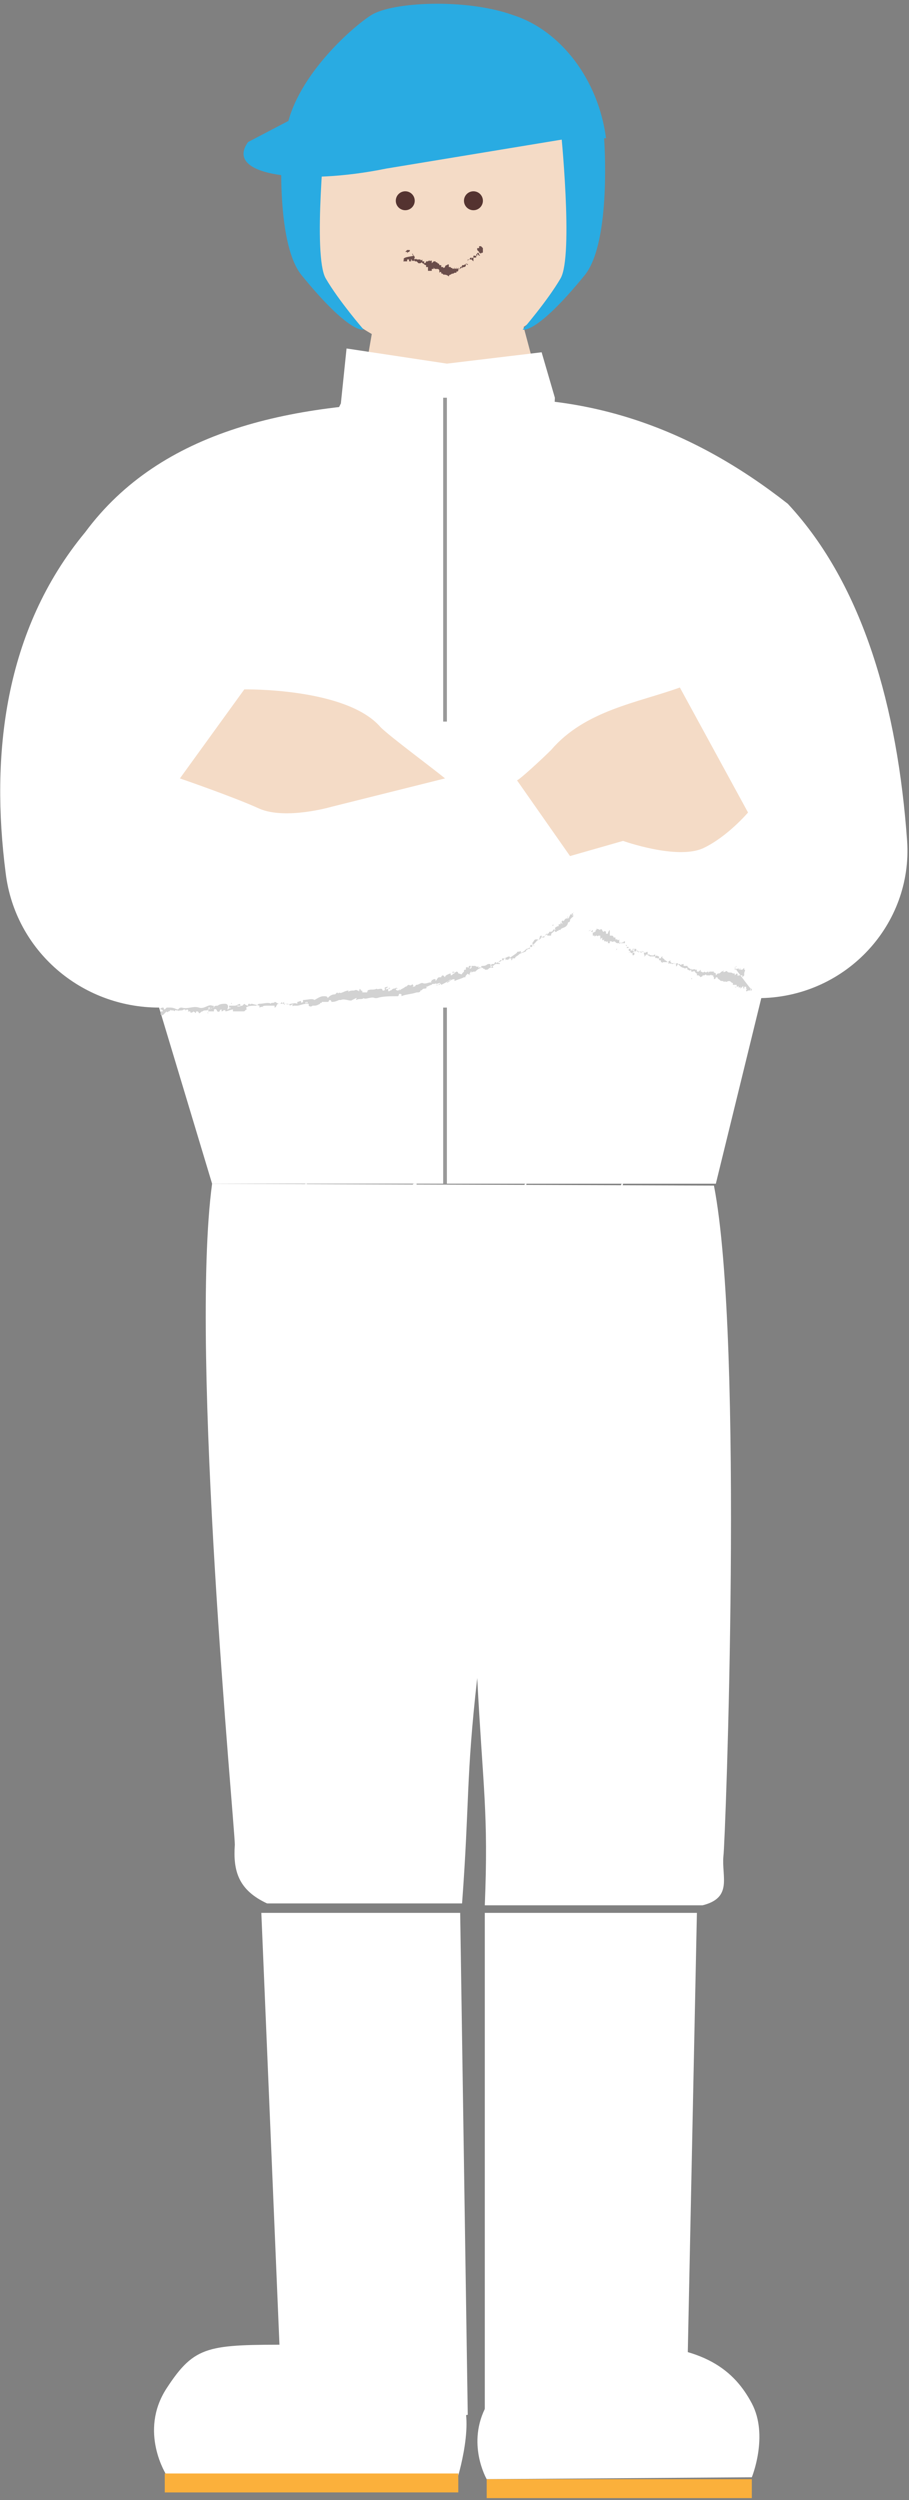 <svg version="1.1" id="uuid-00c1c860-0499-4e1f-80d4-feef84787437" xmlns="http://www.w3.org/2000/svg" x="0" y="0" viewBox="0 0 48 132" xml:space="preserve"><rect x="0" y="0" width="48" height="132" fill="#808080" stroke="none"/><style>.st0{fill:#f4dbc6}.st1{fill:#fff}.st2{fill:#6a4d4a}.st3{fill:#543330}.st4{fill:#29abe2}.st5{fill:#fbb03b}.st6{fill:#d2d2d2}.st7{fill:none;stroke:#999;stroke-width:.197;stroke-miterlimit:10}</style><g id="uuid-2e2f9fbf-0687-4135-841b-351144ab96d6"><path class="st0" d="M29.9 14.9c-1.4 2.3-3.9 3.7-6.6 3.7-2.1 0-4.1-.9-5.5-2.4-1.5-1.5-1.8-9.9-.8-11.4 1.5-2 3.7-3.3 6.3-3.3 2.5 0 4.7 1.2 6.2 3.1 1.1 1.6 1.2 8.9.4 10.3z"/><path class="st0" d="M20 15.5l-1.5 8.7h11l-2.4-9z"/><path class="st1" d="M11.2 62.5c-1.2 8.9 1.2 33.9 1.2 34.9-.1 1.4.2 2.4 1.7 3.1h10.3c.4-5.4.2-6.6.8-11.9.3 5.8.6 7.1.4 12h11.5c1.6-.4 1-1.5 1.1-2.6.1-.6 1.1-27.2-.5-35.4l-26.5-.1zM13.8 101l1.2 28.6 9.7-2.1-.4-26.5zM25.6 101v26.7l10.7-2.6.5-24.1z"/><path class="st1" d="M24.2 130.7H8.8s-1.5-2.3 0-4.6 2.2-2.3 6.7-2.3 7.3 1.7 8.5 2.5c1.3.7.2 4.4.2 4.4zM25.7 130.9s-1.1-1.9 0-3.9 3.3-3.2 7.4-3.2 5.7 1.4 6.6 3.1c.9 1.7 0 3.9 0 3.9l-14 .1zM28.6 18.6l-5 .6-5.3-.8-.3 2.9-2 4.1h13.1l.2-4.4z"/><path class="st2" d="M25.7 13.4s0-.1 0 0zM25.6 13.3c0 .1 0 .1 0 0 .1.1.1.1 0 0 0 0 .1.1 0 0 .1.1.1.1 0 0 0 .1 0 0 0 0zM25 13.8zM24.7 14zM24.6 14zM25 13.8zM25.6 13.5zM25.2 13.6h-.1zM25.3 13.5zM25.5 13.4zM25.1 13.7zM21.2 13.6zM21.2 13.3zM24.4 14zM23.3 14.2c0 .1-.1.1 0 0 0 .1 0 .1 0 0zM25.6 13.5zM23.3 14.3zM24.1 14.1c.1.1.1.1 0 0zM24.4 14.1zM24.1 14.2s-.1 0 0 0c-.1 0-.1 0 0 0zM23.9 14.3zM21.5 13.8zM25.6 13.5zM24.1 14.5c0 .1 0 .1 0 0zM22.3 14.3zM24 14.6zM21.5 13.8z"/><path class="st2" d="M21.3 13.8c.1 0 .1-.1 0 0 .1-.1.1-.1 0 0h.2v-.1h.1v.1h.1v-.1c.1 0 0 .1 0 .1s.1-.1.1 0c0 0 .1-.1.1 0h.1l.1.1h.1s.1-.1.1 0c0 0 .1 0 .1.1 0-.1 0 0 .1 0v.1h.1v.2h.2v-.1-.1.1s0 .1 0 0h.1v-.1s0 .1.1.1v-.1.1h.1c.1 0 .1.1.1.1v.1c.1-.1.1 0 .1 0 0 .1.1 0 .1.1.1 0 .2 0 .3.1 0 0 0-.1.1-.1.1-.1.1 0 .2-.1 0 0 0-.1 0 0h.1v-.1c0 .1.1 0 .1 0v-.1c.1.1 0-.1.1 0l.1-.1v.1s0-.1.1-.1c0 0 .1 0 .1-.1v-.1c0 .1 0 0 .1.1v-.1-.1s0-.1.1-.1v.1s0-.1 0 0v-.1 0s0-.1 0 0c0 0 0-.1.1-.1v.1s0-.1.1-.1c0-.1 0 0 0 0v-.1h.1c.1.1 0-.1.1-.1l.1.1c.1 0 0-.1 0 0v-.1c-.1-.1 0 0 0-.1 0 .1 0 0 .1.1 0-.1.1 0 .1-.1v-.1-.1-.1c-.1-.1 0 0 0 0s0 .1 0 0v.1l-.1-.1h-.1c-.1-.1 0 0 0 0 0 .1 0 0 0 0v.1h-.1v.1l.1.1v-.1.1c0 .1-.1 0-.1.1v.1c-.1 0 0 .1-.1.1H25v.2l-.1-.1h-.1v.1s0-.1 0 0v-.1h-.1V14v-.1s0 .1-.1 0v-.1.2c0-.1-.1 0-.1 0h-.1v.1c0-.1 0 0-.1 0 0 .1 0 .1-.1.1v-.1 0c0-.1 0 0 0 0s0 .1-.1.1c0 .1 0 0 0 0v-.1s0 .1-.1.1v-.1s0 .1-.1.1c0-.1-.1 0-.1-.1h-.1v.1-.1-.1s0-.1-.1 0c0 0-.1 0-.1.1 0 0-.1.1-.1 0h-.1V14h-.1c0-.1-.1-.1-.1-.1v-.1.1c0-.1-.1 0-.1-.1h-.1l-.1.1v-.1s0-.1-.1 0c0 0 0-.1-.1 0h-.1s0 .1-.1.1v-.1h-.1v-.1s-.1.1-.1 0v0h-.1-.1c0-.1-.2.1-.1-.1 0-.1-.1-.1-.1-.2h-.1v-.1h-.1s.1-.1 0-.1h-.1l-.1.1h.1v.1s0-.1.1-.1h.1v.1h.1c-.1 0 0 0 0 .1h.1c-.6.1-.6.1-.6.3v-.2.1s.1 0 0 .1c.1-.1.1-.1 0 0 .1-.1 0-.1 0 0 .1-.1 0 0 0 0zm.5.1zm0 .1c0-.1 0-.1 0 0 0-.1 0 0 0 0zm.1-.3zM21.9 13.7zM25 13.8zM22.3 14.3zM25.3 13.7zM25.4 13.7zM25.4 13.7s0-.1 0 0zM24.5 14.4zM24.8 14.1zM24.1 14.5zM24.8 14.1c0 .1 0 0 0 0zM25.7 13.4zM25.7 13.4zM25.7 13.4zM25.6 13.5zM25.6 13.5zM25.4 13.5c-.1-.1 0 0 0 0zM25.3 13.5zM24.9 13.8zM24.9 14.1zM24.7 13.9z"/><path class="st2" d="M23.9 14.2c.1.1.1 0 0 0zM23.6 14.3zM22.5 14z"/><circle class="st3" cx="25" cy="10.6" r=".5"/><circle class="st3" cx="21.4" cy="10.6" r=".5"/><path class="st1" d="M16.2 65.5s.1 0 0 0zM16.3 65.4h-.1.1c0 .1-.1.1 0 0 0 .1 0 0 0 0zM16.4 64.7zM16.5 64.2zM16.5 64.1s0 .1 0 0c0 .1 0 0 0 0zM16.4 64.7zM16.2 65.3zM16.5 64.9zM16.5 65s-.1 0 0 0c-.1 0-.1 0 0 0zM16.4 65.3zM16.5 64.8zM16.1 60.4zM16.3 60.2c.1 0 .1 0 0 0zM16.6 64zM16.6 62.7h-.1.1zM16.2 65.3zM16.4 62.7zM16.6 63.7zM16.5 63.9zM16.5 63.5zM16.5 63.4zM16.1 60.8zM16.2 65.3zM16 63.5zM16.1 61.8zM16 63.5c.1 0 .1-.1 0 0 .1-.1.1-.1 0 0z"/><path class="st1" d="M16 60.7h0l.1.1-.1-.1c.1.1.1.1.2.1h.1-.1s.1 0 .1.1h-.2v.1h.1c.1 0-.2 0-.1.1h.1-.1.1c-.1 0 0 0 0 0h-.1l.1.1h-.1v.1h.1s.1.1 0 .1h.1s0 .1-.1.1c.1 0 0 0 .1.1-.1 0-.1 0-.1.1h.1-.1.1-.1-.1.1c.1 0-.1 0 0 0v.2h.1-.1-.1s-.1 0 0 0v.1h.1s-.1 0-.1.1h.1-.1l.1.1c.1 0-.1.1 0 .1h0c.1 0 0 .1 0 .1-.2 0 0 .1-.1.1h.1c0 .1-.1.2-.1.2s.2 0 .1.1h-.1c.1.1 0 .1.1.2h-.1s.1 0 0 0v.1h.1c-.1 0-.1 0 0 .1h-.1.1c-.1 0 .1.1-.1.1l.1.1h-.1l.1.1h-.1v.1h.2-.2.1l.1.1h-.1s.1 0 0 0h0c.1 0 0 0 .1.1h-.1.1v.1h-.1l.1.1c.1 0-.1 0 0 0 0 0-.1 0 0 0 0 0 0 .1.1.1v.1h.1c-.2 0 .1.1 0 .1h0c-.1 0 .1 0 0 0h-.1s.1 0 0 0h-.1c.1 0 0 0 .1.1h-.1-.1-.1.1c.1 0-.1.1 0 .1 0 0 .1 0 .1.1h-.1-.1s.1 0 0 0H16h0c.1 0 0 0 0-.1h.1-.1.1s.1 0 0 0c0 0-.1 0 0 0H16h.2-.1-.1c.1 0 0 0 .1-.1H16c.1 0 0 0 0 0h.1c-.1 0 0 0 0 0-.1 0 0 0-.1-.1l.1-.1H16h.2s-.1 0 0-.1H16 16.1c-.1 0 0-.1 0-.1l-.1-.1h.1c.1 0 .1 0 0 0h.1c.1 0-.1-.1 0-.1h-.1-.1.1v-.1H16h.2v-.1h-.1 0c-.1 0 .1 0 0 0h0-.1-.1c.1 0 0 0 0 0h.1c.1 0-.1 0 0-.1h.1s-.1 0-.1-.1h.1s-.1 0 0 0H16h-.1c.1 0 0-.1.1-.1v-.1h-.1.1c.1 0 0 0 .1-.1V63c-.1 0-.1 0-.1-.1h.1c.1 0 0 0 0 0s-.1 0-.1-.1c-.1 0 0 0 0 0h.1s-.1 0-.1-.1h.1c-.1 0-.1 0-.1-.1.2 0 0-.1.2-.1-.1 0 0-.1 0-.1h-.1H16.4s-.1 0 0 0h-.1c-.1 0 .1 0 0-.1 0 0 0-.1-.1-.1h.1s-.1-.1 0-.1c0 0-.1 0 0 0 0 0-.1 0 0 0l-.1-.1h.1l-.1-.1c.1 0 0-.1.1-.1h-.1s-.1 0 0 0h.1-.1c.2 0-.1-.1.1-.1h-.1.1v-.1h-.2.1s.1-.1 0-.1c0 0 .1-.1-.1-.1.1 0 0 0 0-.1h.1-.1s-.1 0 0 0H16h0s-.1 0 0-.1h.1s-.1 0-.1-.1h-.1s-.1 0 0 0h-.1.2s0-.1-.1-.1l-.1-.1h.1c.1-.1-.2-.1 0-.2.1-.1-.1-.1 0-.2h-.1.1-.1c-.1 0 .1-.1.1-.1h-.1-.4.2s-.1 0 0 0h.1-.1.1-.1c.1 0 0 0 .1.1h-.1.1c.4.1.4.1.3.2.1-.1.1-.1.2-.1-.1 0-.1 0-.2.1h0c.1 0 0 0 0 0zm.2.5s0-.1 0 0c0-.1 0-.1 0 0zm0 0zm.4-.1s-.1 0 0 0c-.1 0-.1 0 0 0-.1 0 0 0 0 0zM16.5 61.1zM16.4 64.7zM16.1 61.7zM16.2 64.9zM16.2 65zM16.2 65.1zM16.1 63.9zM16.2 64.3zM16 63.5zM16.2 64.2s0 .1 0 0c0 .1 0 0 0 0zM16.2 65.4zM16.2 65.4zM16.2 65.4zM16.2 65.3zM16.2 65.3s-.1 0 0 0c-.1 0 0 0 0 0zM16.4 65.1c0 .1.1.1 0 0 .1 0 0 .1 0 0zM16.5 65.1zM16.5 64.5zM16.2 64.4zM16.6 64.4l-.1-.1zM16.5 63.4s.1 0 0 0zM16.5 63zM16.6 61.8v.1-.1zM22 65.5zM22.1 65.4H22h.1s-.1 0 0 0c-.1.1-.1.1 0 0 0 .1 0 0 0 0zM22.2 64.7zM22.2 64.2zM22.3 64.1s0 .1 0 0c0 .1 0 0 0 0zM22.2 64.7zM21.9 65.3zM22.2 64.9c.1 0 .1 0 0 0 .1 0 0 0 0 0zM22.3 65s-.1 0 0 0c-.1 0-.1 0 0 0-.1 0-.1 0 0 0zM22.2 65.3zM22.3 64.8zM21.8 60.4zM22.1 60.2zM22.4 64zM22.3 62.7h-.1.1zM21.9 65.3zM22.2 62.7zM22.3 63.7zM22.3 63.9zM22.3 63.5zM22.3 63.4zM21.9 60.8zM22 65.3s-.1 0 0 0c-.1 0-.1 0 0 0zM21.8 63.5zM21.9 61.8zM21.8 63.5s.1-.1 0 0c.1-.1.1-.1 0 0z"/><path class="st1" d="M21.8 60.7h0l.1.1-.1-.1c.1.1.1.1.2.1h.1-.1s.1 0 .1.1h-.2v.1h.1c.1 0-.2 0-.1.1h.1-.1.1c-.1 0 0 0 0 0h-.1l.1.1h-.1v.1h.1s.1.1 0 .1h.1s0 .1-.1.1c.1 0 0 0 .1.1-.1 0-.1 0-.1.1h.1-.1.1-.1-.1.1c.1 0-.1 0 0 0v.2h.1-.1-.1s-.1 0 0 0v.1h.1s-.1 0-.1.1h.1-.1l.1.1c.1 0-.1.1 0 .1h0c.1 0 0 .1 0 .1-.2 0 0 .1-.1.1h.1c0 .1-.1.2-.1.2s.2 0 .1.1h-.1c.1.1 0 .1.1.2h-.1s.1 0 0 0v.1h.1c-.1 0-.1 0 0 .1h-.1.1c-.1 0 .1.1-.1.1l.1.1h-.1l.1.1h-.1v.1h.2-.2.1l.1.1H22s.1 0 0 0h0c.1 0 0 0 .1.1H22h.1v.1H22l.1.1c.1 0-.1 0 0 0 0 0-.1 0 0 0 0 0 0 .1.1.1v.1h.1c-.2 0 .1.1 0 .1h0c-.1 0 .1 0 0 0h-.1s.1 0 0 0h-.1c.1 0 0 0 .1.1h-.1-.1-.1.1c.1 0-.1.1 0 .1 0 0 .1 0 .1.1H22h-.1s.1 0 0 0h-.1 0c.1 0 0 0 0-.1h.1-.1.1s.1 0 0 0c0 0-.1 0 0 0h-.1.1-.1-.1c.1 0 0 0 .1-.1h-.1c.1 0 0 0 0 0h.1c-.1 0 0 0 0 0-.1 0 0 0-.1-.1l.1-.1h-.1.2s-.1 0 0-.1h-.2H21.8c-.1 0 0-.1 0-.1l-.1-.1h.1c.1 0 .1 0 0 0h.1c.1 0-.1-.1 0-.1h-.1-.1.1v-.1h-.1.2v-.1h-.1 0c-.1 0 .1 0 0 0h0-.1-.1c.1 0 0 0 0 0h.1c.1 0-.1 0 0-.1h.1s-.1 0-.1-.1h.1s-.1 0 0 0h-.1-.1c.1 0 0-.1.1-.1v-.1h-.1.1c.1 0 0 0 .1-.1V63c-.1 0-.1 0-.1-.1h.1c.1 0 0 0 0 0s-.1 0-.1-.1c-.1 0 0 0 0 0h.1s-.1 0-.1-.1h.1c-.1 0-.1 0-.1-.1.2 0 0-.1.2-.1-.1 0 0-.1 0-.1h-.1H22.1s-.1 0 0 0H22c-.1 0 .1 0 0-.1 0 0 0-.1-.1-.1h.1s-.1-.1 0-.1c0 0-.1 0 0 0 0 0-.1 0 0 0l-.1-.1h.1l-.1-.1c.1 0 0-.1.1-.1h-.1s-.1 0 0 0h.1-.1c.2 0-.1-.1.1-.1h-.1.1v-.1h-.2.1s.1-.1 0-.1c0 0 .1-.1-.1-.1.1 0 0 0 0-.1h.1-.1s-.1 0 0 0h-.1 0s-.1 0 0-.1h.1s-.1 0-.1-.1h-.1s-.1 0 0 0h-.1.2s0-.1-.1-.1l-.1-.1h.1c.1-.1-.2-.1 0-.2.1-.1-.1-.1 0-.2h-.1.1-.1c-.1 0 .1-.1.1-.1h-.1-.4.2s-.1 0 0 0h.1-.1.1-.1c.1 0 0 0 .1.1h-.1.1c.5.1.5.1.4.2l.1-.1-.1.1h0zm.2.5s0-.1 0 0c-.1-.1 0-.1 0 0zm0 0zm.3-.1zM22.3 61.1zM22.2 64.7zM21.8 61.7h.1-.1zM22 64.9zM22 65zM22 65.1zM21.9 63.9zM22 64.3zM21.8 63.5zM22 64.2s0 .1 0 0c0 .1 0 0 0 0zM21.9 65.4zM21.9 65.4zM22 65.4c-.1 0-.1 0 0 0zM22 65.3c-.1 0-.1 0 0 0zM21.9 65.3s.1 0 0 0zM22.2 65.1c0 .1 0 .1 0 0 .1 0 0 .1 0 0zM22.2 65.1s.1 0 0 0c.1 0 .1 0 0 0zM22.2 64.5c.1 0 .1 0 0 0zM22 64.4h-.1.1zM22.3 64.4v-.1zM22.3 63.4zM22.2 63c.1 0 .1 0 0 0 .1 0 0 0 0 0zM22.4 61.8v.1-.1zM27.7 65.5c.1 0 .1 0 0 0zM27.9 65.4h-.1.1c-.1 0-.1 0 0 0-.1.1-.1.1 0 0 0 .1 0 0 0 0-.1 0 0 0 0 0zM28 64.7zM28 64.2zM28.1 64.1s0 .1 0 0c0 .1 0 0 0 0zM28 64.7zM27.7 65.3zM28 64.9zM28 65zM27.9 65.3zM28 64.8s.1 0 0 0zM27.6 60.4zM27.9 60.2zM28.2 64zM28.1 62.7H28h.1zM27.7 65.3zM28 62.7zM28.1 63.7zM28 63.9zM28 63.5zM28 63.4zM27.6 60.8c.1 0 .1 0 0 0 .1 0 0 0 0 0zM27.7 65.3zM27.6 63.5zM27.6 61.8zM27.6 63.5s0-.1 0 0c0-.1 0-.1 0 0zM27.6 60.7h0l.1.1s-.1 0-.1-.1c.1.1.1.1.2.1h.1-.1s.1 0 .1.1h-.2v.1h.1c.1 0-.2 0-.1.1h.1-.1.1c-.1 0 0 0 0 0h-.1l.1.1h-.1v.1h.1s.1.1 0 .1h.1s0 .1-.1.1c.1 0 0 0 .1.1-.1 0-.1 0-.1.1h.1-.1.1-.1-.1.1c.1 0-.1 0 0 0v.2h.1-.1-.1s-.1 0 0 0v.1h.1s-.1 0-.1.1h.1-.1l.1.1c.1 0-.1.1 0 .1h0c.1 0 0 .1 0 .1-.2 0 0 .1-.1.1h.1c0 .1-.1.2-.1.2s.2 0 .1.1h-.1c.1.1 0 .1.1.2h-.1s.1 0 0 0v.1h.1c-.1 0-.1 0 0 .1h-.1.1c-.1 0 .1.1-.1.1l.1.1h-.1l.1.1h-.1v.1h.2-.2.1l.1.1h-.1s.1 0 0 0h0c.1 0 0 0 .1.1h-.1.1v.1h-.1l.1.1c.1 0-.1 0 0 0 0 0-.1 0 0 0 0 0 0 .1.1.1v.1h.1c-.2 0 .1.1 0 .1h0c-.1 0 .1 0 0 0H28s.1 0 0 0h-.1c.1 0 0 0 .1.1h-.1-.1-.1.1c.1 0-.1.1 0 .1 0 0 .1 0 .1.1h-.1-.1s.1 0 0 0h-.1 0c.1 0 0 0 0-.1h.1-.1.1s.1 0 0 0c0 0-.1 0 0 0h-.1.2-.1-.1c.1 0 0 0 .1-.1h-.1c.1 0 0 0 0 0h.1c-.1 0 0 0 0 0-.1 0 0 0-.1-.1l.1-.1h-.1.2s-.1 0 0-.1h-.2H27.7c-.1 0 0-.1 0-.1l-.1-.1h.1c.1 0 .1 0 0 0h.1c.1 0-.1-.1 0-.1h-.1-.1.1v-.1h-.1.2v-.1h-.1 0c-.1 0 .1 0 0 0h0-.1-.1c.1 0 0 0 0 0h.1c.1 0-.1 0 0-.1h.1s-.1 0-.1-.1h.1s-.1 0 0 0h-.1-.1c.1 0 0-.1.1-.1v-.1h-.1.1c.1 0 0 0 .1-.1V63c-.1 0-.1 0-.1-.1h.1c.1 0 0 0 0 0s-.1 0-.1-.1c-.1 0 0 0 0 0h.1s-.1 0-.1-.1h.1c-.1 0-.1 0-.1-.1.2 0 0-.1.2-.1-.1 0 0-.1 0-.1h-.1H28s-.1 0 0 0h-.1c-.1 0 .1 0 0-.1 0 0 0-.1-.1-.1h.1s-.1-.1 0-.1c0 0-.1 0 0 0 0 0-.1 0 0 0l-.1-.1h.1l-.1-.1c.1 0 0-.1.1-.1h-.1s-.1 0 0 0h.1-.1c.2 0-.1-.1.1-.1h-.1.1v-.1h-.2.1s.1-.1 0-.1c0 0 .1-.1-.1-.1.1 0 0 0 0-.1h.1-.1s-.1 0 0 0h-.1 0s-.1 0 0-.1h.1s-.1 0-.1-.1h-.1s-.1 0 0 0h-.1.2s0-.1-.1-.1l-.1-.1h.1c.1-.1-.2-.1 0-.2.1-.1-.1-.1 0-.2h-.1.1-.1c-.1 0 .1-.1.1-.1h-.1-.4.2s-.1 0 0 0h.1-.1.1-.1c.1 0 0 0 .1.1h-.1.1c.4.1.4.1.3.2l.1-.1-.1.1h.1-.1zm.1.5s0-.1 0 0c0-.1 0-.1 0 0zm0 0s.1 0 0 0c.1 0 0 0 0 0zm.4-.1zM28 61.1zM28 64.7zM27.6 61.7zM27.8 64.9zM27.8 65c-.1 0 0 0 0 0zM27.7 65.1zM27.7 63.9c-.1 0 0 0 0 0zM27.8 64.3zM27.6 63.5zM27.8 64.2s0 .1 0 0c0 .1 0 0 0 0zM27.7 65.4zM27.7 65.4zM27.7 65.4zM27.7 65.3zM27.7 65.3s.1 0 0 0zM28 65.1c0 .1 0 .1 0 0 .1 0 0 .1 0 0zM28 65.1zM28 64.5zM27.7 64.4h.1zM28.1 64.4v-.1zM28.1 63.4c-.1 0 0 0 0 0zM28 63c.1 0 .1 0 0 0zM28.1 61.8v.1-.1zM32.9 65.5zM33 65.4h-.1.1c-.1 0-.1 0 0 0-.1.1-.1.1 0 0 0 .1 0 0 0 0-.1 0 0 0 0 0zM33.1 64.7zM33.1 64.2zM33.2 64.1s0 .1 0 0c0 .1 0 0 0 0zM33.1 64.7zM32.8 65.3zM33.1 64.9c.1 0 0 0 0 0zM33.1 65zM33 65.3zM33.1 64.8c.1 0 .1 0 0 0 .1 0 0 0 0 0zM32.7 60.4zM33 60.2zM33.3 64zM33.2 62.7h-.1.1zM32.8 65.3zM33.1 62.7zM33.2 63.7zM33.1 63.9zM33.1 63.5s.1 0 0 0c0 0 .1 0 0 0zM33.1 63.4zM32.7 60.8c.1 0 .1 0 0 0 .1 0 0 0 0 0zM32.8 65.3zM32.7 63.5zM32.8 61.8c-.1 0-.1 0 0 0zM32.7 63.5s0-.1 0 0c0-.1 0-.1 0 0zM32.7 60.7h0l.1.1-.1-.1c.1.1.1.1.2.1h.1-.1s.1 0 .1.1h-.2v.1h.1c.1 0-.2 0-.1.1h.1-.1.1c-.1 0 0 0 0 0h-.1l.1.1h-.1v.1h.1s.1.1 0 .1h.1s0 .1-.1.1c.1 0 0 0 .1.1-.1 0-.1 0-.1.1h.1-.1.1-.1-.1.1c.1 0-.1 0 0 0v.2h.1-.1-.1s-.1 0 0 0v.1h.1s-.1 0-.1.1h.1-.1l.1.1c.1 0-.1.1 0 .1h0c.1 0 0 .1 0 .1-.2 0 0 .1-.1.1h.1c0 .1-.1.2-.1.2s.2 0 .1.1h-.1c.1.1 0 .1.1.2h-.1s.1 0 0 0v.1h.1c-.1 0-.1 0 0 .1h-.1.1c-.1 0 .1.1-.1.1l.1.1h-.1l.1.1h-.1v.1h.2-.2.1l.1.1h-.1s.1 0 0 0h0c.1 0 0 0 .1.1h-.1.1v.1h-.1l.1.1c.1 0-.1 0 0 0 0 0-.1 0 0 0 0 0 0 .1.1.1v.1h.1c-.2 0 .1.1 0 .1h0c-.1 0 .1 0 0 0h-.1s.1 0 0 0H33c.1 0 0 0 .1.1H33h-.1-.1.1c.1 0-.1.1 0 .1 0 0 .1 0 .1.1h-.1-.1s.1 0 0 0h-.1 0c.1 0 0 0 0-.1h.1-.1.1s.1 0 0 0c0 0-.1 0 0 0h-.1.2-.1-.1c.1 0 0 0 .1-.1h-.1c.1 0 0 0 0 0h.1c-.1 0 0 0 0 0-.1 0 0 0-.1-.1l.1-.1h-.1.2s-.1 0 0-.1h-.2H32.8c-.1 0 0-.1 0-.1l-.1-.1h.1c.1 0 .1 0 0 0h.1c.1 0-.1-.1 0-.1h-.1-.1.1v-.1h-.1.2v-.1h-.1 0c-.1 0 .1 0 0 0h0-.1-.1c.1 0 0 0 0 0h.1c.1 0-.1 0 0-.1h.1s-.1 0-.1-.1h.1s-.1 0 0 0h-.1-.1c.1 0 0-.1.1-.1v-.1h-.1.1c.1 0 0 0 .1-.1V63c-.1 0-.1 0-.1-.1h.1c.1 0 0 0 0 0s-.1 0-.1-.1c-.1 0 0 0 0 0h.1s-.1 0-.1-.1h.1c-.1 0-.1 0-.1-.1.2 0 0-.1.2-.1-.1 0 0-.1 0-.1h-.1H33.1s-.1 0 0 0H33c-.1 0 .1 0 0-.1 0 0 0-.1-.1-.1h.1s-.1-.1 0-.1c0 0-.1 0 0 0 0 0-.1 0 0 0l-.1-.1h.1l-.1-.1c.1 0 0-.1.1-.1h-.1s-.1 0 0 0h.1-.1c.2 0-.1-.1.1-.1h-.1.1v-.1h-.2.1s.1-.1 0-.1c0 0 .1-.1-.1-.1.1 0 0 0 0-.1h.1-.1s-.1 0 0 0h-.1 0s-.1 0 0-.1h.1s-.1 0-.1-.1h-.1s-.1 0 0 0h-.1.2s0-.1-.1-.1l-.1-.1h.1c.1-.1-.2-.1 0-.2.1-.1-.1-.1 0-.2h-.1.1-.1c-.1 0 .1-.1.1-.1h-.1-.4.2s-.1 0 0 0h.1-.1.1-.1c.1 0 0 0 .1.1h-.1.1c.4.1.4.1.3.2l.1-.1-.1.1h0zm.1.5s0-.1 0 0c0-.1 0-.1 0 0zm0 0c.1 0 .1 0 0 0 .1 0 0 0 0 0zm.4-.1zM33.2 61.1s-.1 0 0 0c-.1 0-.1 0 0 0-.1 0-.1 0 0 0zM33.1 64.7zM32.7 61.7zM32.9 64.9zM32.9 65zM32.8 65.1s.1 0 0 0zM32.8 63.9zM32.9 64.3zM32.7 63.5zM32.9 64.2s0 .1 0 0c0 .1 0 0 0 0zM32.8 65.4zM32.8 65.4zM32.8 65.4zM32.8 65.3zM32.8 65.3s.1 0 0 0zM33.1 65.1c0 .1 0 .1 0 0 .1 0 0 .1 0 0zM33.1 65.1zM33.1 64.5c.1 0 0 0 0 0zM32.8 64.4h.1zM33.2 64.4v-.1zM33.2 63.4c-.1 0 0 0 0 0zM33.1 63c.1 0 .1 0 0 0zM33.2 61.8l.1.1-.1-.1z"/><path class="st4" d="M15.1 7l16.9.3c-.4-3.1-2.4-5.7-4.9-6.5-2.5-.9-6.4-.7-7.5 0S15.5 4.2 15.1 7z"/><path class="st4" d="M15.2 6.4l-2.1 1.1c-1.3 1.8 2.9 2.3 7.3 1.4l10.3-1.7-15.5-.8z"/><path class="st4" d="M29.6 6.7s.7 6.8 0 8-2 2.7-2 2.7.7.3 3.3-2.9c1.4-1.8 1-7.2 1-7.2l-2.3-.6zM17.2 6.7s-.7 6.8 0 8 2 2.7 2 2.7-.7.3-3.3-2.9c-1.4-1.8-1-7.2-1-7.2l2.3-.6z"/><path class="st5" d="M25.7 130.9h14v1h-14zM8.7 130.6h15.5v1H8.7z"/><path class="st1" d="M23.5 21.2c-8.1 0-15 1.5-19 6.9-4.3 5.2-5 11.8-4.2 18 .5 4.1 4 7.1 8.1 7.1l2.8 9.3h26.6l2.4-9.8c4.5-.1 8-3.9 7.7-8.3-.5-7-2.3-13.5-6.3-17.8-5.1-4-10.9-6.2-18.1-5.4z"/><path class="st0" d="M29.1 39.6c1.8-2.1 4.6-2.5 6.8-3.3l3.6 6.6s-1.1 1.3-2.4 1.9c-1.4.6-4.2-.4-4.2-.4l-2.8.8-2.8-4c.1 0 1.3-1.1 1.8-1.6zM20.1 38.4c-1.8-2.1-7.2-2-7.2-2l-3.4 4.7s2.9 1 4.2 1.6c1.4.6 3.8-.1 3.8-.1l6-1.5c-.6-.5-2.9-2.2-3.4-2.7z"/><path class="st6" d="M30.5 48.2c0-.1 0-.1 0 0zM30.2 48.2v.1c.1 0 .1 0 0-.1h.1v-.1c0 .1 0 .1-.1.1.1 0 0 0 0 0zM27.5 49.9zM25.6 50.7s.1 0 0 0zM25.3 50.8zM27.5 49.9c-.1.1 0 0 0 0zM30 48.6zM28.2 49.5v-.1zM28.8 49.1s0 .1 0 0c0 .1 0 0 0 0zM29.7 48.5zM27.8 49.7zM9.2 53.5zM8.4 53.2zM24.7 50.9zM19.1 52.3c.1 0-.1.1 0 .1 0 0 .1 0 0-.1zM30 48.6zM19.1 52.5zM23.3 51.4zM24.4 51.2c-.1 0 0 0 0 0zM22.8 51.6zM22.2 51.8h.1zM11 53.5c0-.1 0-.1 0 0 0-.1-.1 0 0 0zM30 48.6zM22.9 52.1c-.1 0-.1 0 0 0zM15.2 53.2c0 .1 0 .1 0 0zM22.5 52.2c0-.1 0-.1 0 0zM11 53.4z"/><path class="st6" d="M10.3 53.5c.1 0 0-.1.1-.1s.1.1.1.1c.1 0 .1-.1.2-.1.1-.1.2 0 .3-.1v-.1h.1c0 .1-.1 0-.1.1.1 0 .2-.1.2-.1 0 .1-.1 0-.1.1H11c.1.1-.1 0 0 .1h.3v-.1c.2-.1.1.2.3.1 0 0 0-.1.1-.1v.1c.1 0 .1-.1.2-.1h-.1c.1.1.1 0 .1 0v.1c.1 0 .3-.1.4-.1v.1h.6l.1-.1c.1 0 0 0 0-.1 0 0 .1 0 0 0 .1-.1.3-.1.5-.1.1 0 .1-.1.2-.1.2 0 .5-.1.6 0 0-.1.2 0 .2-.1.1 0 .1.1.3.1l.1-.1v.1l.1-.1v.1h.1c.1 0 .2 0 .2.1l.2-.1-.1.1c.1-.1 0 .1.1 0h.2c.1 0 .3-.1.5-.1-.1 0-.1-.1 0-.1v.1s-.1 0 0-.1c.1 0 0 .1 0 .1h.1v.1s.1.1.2 0c.2 0 .2 0 .4-.1 0-.1.1 0 .1-.1h.3c.1 0 0 0 .1-.1 0 0 .1 0 .1.1.1 0 .2 0 .4-.1h.1c.2-.1.5.1.6 0l.2-.1c.1 0 0 0 0 .1.2-.1.3 0 .4-.1.1.1.4-.1.6 0h.1c.3-.1.7-.1 1.1-.1.1 0 0-.2.2-.1v.1c.2-.1.5-.1.8-.2.1 0 .2 0 .2-.1.1 0 .1-.1.2-.1 0 0 .2 0 .1-.1.1 0 .2-.1.3-.1 0-.1.2 0 .2-.1 0 .1.2 0 .2 0s.1 0 0 .1H23c.2.1.2-.2.3 0 .2-.1.4-.2.5-.3 0 .1-.2.1-.2.2.2-.1.2-.2.4-.2v.1c.2-.1.3-.1.5-.2h.1c-.1 0 .1-.2.1-.2 0 .1.2 0 .1.1v-.1c.1-.1 0-.1.1-.1v.1c0-.1.1-.1.2-.1.1-.1.2-.2.4-.2 0 .1.1 0 .1.1h.1c.1 0 .1-.1.2-.1l.1-.1h-.1c.1-.1 0-.1.1-.1h.1s0-.1.1-.1v.1c0-.1.2-.1.2-.2v.1-.1h.1c.1 0-.1-.1.1-.1.1 0 .2-.1.3-.1.1.1-.1.1 0 .1.1-.1.3-.2.4-.3 0-.1.1 0 .2-.1v.1c.1 0 .2-.1.3-.2.1 0 .2-.1.2-.1v-.1c.3 0 .3-.3.5-.3l.1-.1h-.1s0-.1.1-.1c0 .1 0 .1.1.1s0-.1.1-.1c0 0 0-.1.1-.1v.1c.1 0 .1-.1.1-.1l-.1.1h.2c0-.2.1-.1.2-.3v.1h.1c0-.1.1 0 .1-.1h.1c0-.1 0 0 0 0 0-.1.2-.1.3-.2.1-.1.1-.2.1-.3v.1c.1 0 .1-.1.1-.1v-.1.1c0-.1.1-.1.1-.2v.1c0-.1.1-.1.1-.2 0 .1-.1 0-.1 0-.1-.1-.1.1-.2.2v-.1.1s-.1 0 0-.1c-.1 0 0 .1-.1.1v0c-.1 0-.1.2-.2.1-.1.1 0 .1 0 .2l-.1-.1v.1h-.1v.1c-.1 0-.2.1-.2.1 0 .1.1 0 0 .1-.1-.1-.1.1-.1.1 0-.1.1-.1 0-.1 0 .1-.1.1-.2.1 0 .1-.1.1-.2.2 0 0-.2.1-.3.1 0 .1-.1.1-.1.2v-.1h-.1v.1-.1c-.1 0-.1.1-.2.2 0 0 .1.1.1.2v-.2c-.1 0 0 0 0 .1h-.1v.1H28s-.1 0 0 .1h-.1s-.2.1-.1.1c-.1.1-.3.1-.4.2-.1.1-.2.1-.2.2h-.1c-.1 0 0 .1-.1.1v-.1c-.1 0-.1 0-.2.1 0-.1-.1 0-.1 0h0v-.1c-.2 0-.2.2-.4.2 0 .1.1 0 .1.1h-.2c-.1 0-.1.1-.2.1 0 0 .1.1 0 .1s-.1-.1-.1-.1v-.1h-.1c-.1 0-.1.1-.3.1-.2 0 0 .1-.1.1s0-.1-.1 0c-.1 0 0-.1 0-.1-.1.1-.2 0-.2 0H25h-.1v.1s-.1.1-.1 0c.1 0 0-.1.1-.1h-.1c-.1 0 0 .1-.1.1 0 0 0-.1-.1 0v.1c-.1 0-.1 0-.1.1l-.1.1c0 .1-.1 0-.2 0 0 0 0-.1-.1-.1-.1.1-.1 0-.2 0v.1l.1-.1-.1.1.1-.1v.1c-.1 0-.1.1-.2.1v-.1c-.1 0-.2.1-.3.1h.1s-.1 0-.1.1l-.1-.1s-.1 0-.1.1h-.1c-.1 0-.1.1-.2.2v-.1h-.1s-.1.1-.1 0v.1s-.1 0 0 .1c-.1-.1-.3.1-.5 0-.1 0-.2.1-.3.1-.1 0 0 .1-.2.1-.1 0 .1 0 0-.1 0-.1-.1.1-.2 0-.1 0-.1.1-.2.1-.1.1-.2.1-.3.2v-.1s0 .1-.1.1c0 0-.1 0-.1-.1h.1c-.1-.1-.1 0-.2 0s-.1.1-.2.1c-.1.1-.1 0-.1 0v-.1l-.2.1c0-.1.1-.1.2-.2 0 0-.2 0-.2.1h.1c0 .1-.1.1-.2.1 0-.2-.3 0-.3-.1-.2.1-.3 0-.5.1.1.1-.1 0 0 .1H19.1v-.1c-.1 0 0 0-.1-.1 0 0 0 .1-.1.1h.1c-.1.1-.1-.1-.3 0-.1 0-.3 0-.3.1v-.1c-.2 0-.4.2-.5.1 0 0 0 .1-.1 0l-.1.1c-.2 0-.3.1-.4.2 0-.1-.1-.1-.2-.1-.2 0-.3.1-.5.2-.1-.1-.4 0-.6 0v.1s-.1.1-.1 0-.1 0-.2 0v.1c-.2-.1-.5.1-.6 0 0 0-.1 0-.1.1V53h-.3c-.1 0-.1.2-.2.2v-.1h-.4c-.1 0-.3 0-.2.1 0-.1-.2 0-.2 0v-.1l-.4-.1c-.1 0-.1.1-.1 0-.1 0-.1 0-.1.1 0 0-.1 0-.2-.1l-.1.1c-.1 0-.2.1-.3 0h.2c0-.1-.1-.1 0-.1-.1 0-.2.1-.3.1h-.1-.1-.1v.1h.1s-.1.1-.1 0c0 0 0 .1-.1.1.1-.2 0-.3-.1-.3s-.3 0-.4.1h-.1.1c-.1 0-.2 0-.2.1-.1 0 .1-.1-.1-.1-.2-.1-.4.2-.7.1-.3-.1-.6.1-.9 0-.1 0-.1 0-.1.1v-.1l-.1.1c-.1 0-.2-.1-.4-.1h-.2l-.1.1c-.1 0 0-.1-.1-.1s-.2.1-.1.1c0 0 .1 0 .1.1h-.1c0 .1-.1.2.1.2l.1-.1h-.1.1l.1-.1v0s0 .1.1 0c0 0 .1 0 .1-.1 0 .1.2 0 .2.1l.1-.1c-.1.1.2 0 .1.1.1-.1.2 0 .3-.1.1 0 .1 0 .1.1 0-.1.1-.1.1-.1.1.1 0 .1 0 .2 0-.1.1-.1.1-.1.1 0 0 0 .1.1 0-.1.1 0 .1-.1.2.1.1.1.1.1.1 0 .1 0 0 0zm2.1-.2zm.2 0c-.1 0-.1 0 0 0-.1 0 0 0 0 0zm-.4-.3c0-.1.1 0 0 0zM12.2 53zM27.5 49.9zM15 53.3zM28.4 49.6c.1 0 0 0 0 0zM28.8 49.4zM29.1 49.3s0-.1 0 0zM24.5 51.5zM25.9 50.9zM22.9 52.1zM25.8 50.9zM30.2 48.4zM30.2 48.4zM30.3 48.4c-.1 0 0 0 0 0zM29.9 48.7z"/><path class="st6" d="M29.8 48.8s.1 0 .1-.1c0 .1-.1 0-.1.1zM29.2 48.9c.1-.1 0-.1 0 0-.1-.1.1-.1 0 0zM28.9 49.1c0-.1 0-.1 0 0zM26.8 50.2zM26.5 50.7h.1v-.1zM26.1 50.4v.1zM22.3 51.7c.1 0 .1 0 0 0zM20.6 52.2h-.1c.1-.1.1 0 .1 0zM15.4 52.8l.1-.1-.1.1zM32.5 50s0 .1 0 0zM32.5 50.2l.1-.1c-.1 0 0 0-.1.1 0-.1 0-.1 0 0 0-.1 0-.1 0 0 0-.1 0 0 0 0 0-.1 0 0 0 0zM33.6 50.6zM34.3 50.9s-.1 0 0 0zM34.4 51s-.1 0 0 0c-.1 0-.1 0 0 0zM33.6 50.6zM32.7 50.1zM33.3 50.6zM33 50.5s.1 0 0 0c.1 0 0 0 0 0zM32.7 50.3zM33.4 50.6c0 .1 0 .1 0 0 0 .1 0 .1 0 0zM40 52.4zM40.2 52.7c0 .1 0 .1 0 0zM34.5 51.1zM36.5 51.7c0-.1.1 0 0-.1.1.1 0 .1 0 .1zM32.7 50.1zM36.6 51.6zM35 51.3s0-.1 0 0c0-.1 0 0 0 0zM34.7 51.1zM35.3 51.3zM35.5 51.3zM39.4 52.2s.1 0 0 0zM32.7 50.1zM35.4 50.8c0 .1 0 0 0 0zM38 51.8c0-.1 0-.1 0 0zM35.5 50.9zM39.4 52.3zM39.7 52.2s0 .1-.1.1l.1-.1c-.1 0-.1.1-.1.1h-.1v0s-.1.1-.1 0 .1 0 0-.1v-.1h-.1v.1c-.1 0 0-.2-.1-.1l-.1.1v-.1s-.1.1-.1 0 0 0-.1 0V52h-.2v-.1c-.1 0-.1-.1-.2-.1v0c-.1 0-.2.1-.2 0 0 0-.1.1-.1 0-.1 0-.2 0-.2-.1 0 .1-.1-.1-.1 0 0-.1 0-.1-.1-.1 0 0 0 .1-.1.1v-.1.1-.1s-.1-.1 0-.1h-.1c-.1 0 0-.1 0 0 0 0 0-.1-.1 0h-.2v.1-.1 0s0-.1-.1 0h-.1c0 .1 0 0-.1.1l-.1-.1v0h-.1v-.1c-.1 0-.1-.2-.2-.1h-.1v-.1c-.1.1-.1 0-.2 0 0-.2-.1 0-.2-.1-.1 0-.2-.1-.3-.2 0 0-.1.2-.1.1v-.1c-.1 0-.2-.1-.3 0 0-.1-.1 0-.1 0v-.1h-.1-.1-.1c0 .1 0 0-.1 0 0-.1 0-.1-.1-.1v-.1h-.1c0-.1-.1.1-.1-.1h-.2c0-.1.1 0 .1-.1-.1 0-.1.1-.2 0h-.2c0 .1-.1.1-.1.1.1-.1 0 0 0-.2v-.1s0 .1-.1 0c0 0-.1.1-.1 0 0 0-.1.1-.2 0v-.1h-.2s0 .1-.1.1v-.1h-.1V50c0 .1-.1 0-.1.1V50v-.1s0 .1 0 0H33v-.1h-.2c0 .1 0-.1-.1 0 0 0 0-.1 0 0h-.1s-.1 0-.1-.1v.1c0-.2-.2 0-.2-.1h-.1v.1h-.1v-.1c0-.1 0 .1-.1 0h-.1v-.1s-.1.1-.1 0v-.1c-.1.1-.1 0-.1.1.1-.1 0 0 0-.1v-.1h-.1v-.1.1c-.1.1-.1-.1-.1 0-.1 0-.1.1-.1.1v-.1h-.1v-.1s0 .1 0 0v-.1h-.1v-.1s-.1 0-.1.1v-.1c0 .1.1 0 .1 0v.1l.1-.1v.1s0 .1 0 0c0 .1.1 0 .1 0 .1 0 0-.1.1-.1v.1-.1-.1c0 .1.1 0 .1.1V49c0 .1 0 0 0 0v.1c0-.1 0 0 .1 0 0-.1.1 0 .1 0s0 .1.1.1c0-.1.1 0 .1 0v.1h.1s0-.1.1-.2V49.4h.1c.1 0 .1.1.1.1h.1v.1h.1s0 .1.1 0v.2c0 .1.1-.1.1 0v-.1.1s.1-.1.1 0c0 0 0-.1.1-.1v.2s.1 0 .1.1h.1v.2s.1 0 .1.1v-.1s0 .1-.1.1c0 .1 0-.1.1 0v0c0-.1 0 .1.1 0v.1s0 .1.1 0v-.1h-.1l.1-.1h-.1v-.1c0 .1.1 0 .1 0v.1c0 .1.1 0 .1 0h.1v.1l.1-.1v.1l.1-.1s0 .1-.1.1h.1s0-.1 0 0v-.1c0 .1.1 0 .1.1h.1s.1-.1.1 0v.1c0 .1.1 0 .1.1h.1c0-.1.1-.1.1-.1v.1s0-.1.1-.1v.1c0 .1 0 0 0 0s.1-.1.1 0c0-.1 0 0 .1 0v.1l.1-.1-.1.1h.1c0-.1.1-.1.1-.1-.1.1.1.1.1.2.1 0 .1.1.2.1 0-.1 0 0 .1-.1v.2s0-.1 0 0v-.1c.1 0 0 .1.1.1 0 0 .1 0 .1-.1v.1c.1 0 .2-.1.2 0h.1c0 .1.1 0 .2 0v.1h.2c0 .1.1.1.2.2v-.1s.1 0 0 0v.1-.1c0 .2.2 0 .2.1h.1v.1h.1l.1-.1v.1c.1 0 .1.1.2 0 0 0 .1.1.1 0 0 .1 0 0 .1 0v.1c0-.1.1-.1.1-.1h.2v.1s0-.1.1 0h0v.1l.1-.1v-.1-.1.2c.1 0 .1 0 .2-.1 0 0 .1 0 .1-.1v.1c0 .1.2-.1.2 0 .1.1.2 0 .3.1h.1v.1l.1-.1c.1 0 0 .2.1.1h.2v.1l.1-.1v-.1c0-.1.1-.2 0-.2v-.1l-.1.1v-.1.1s0-.1 0 0h-.1c0-.1-.1 0 0-.1 0 0 0 .1-.1.1.1-.1-.1 0 0-.1 0 .1-.1 0-.1.1v-.1c0 .1-.1.1-.1.1 0-.1 0-.1.1-.2 0 .1-.1 0-.1.1.9 1.2.9 1.2.9 1.1v.1c-.1 0 0-.1 0-.1-.1 0 0 0 0 0zm-.8-.1zm-.1 0c.1 0 .1 0 0 0 .1 0 .1.1 0 0 .1.1 0 0 0 0zm0 .4s.1 0 0 0c.1 0 .1 0 0 0 .1 0 .1 0 0 0zM38.9 52.5s0-.1 0 0c0-.1 0 0 0 0zM33.6 50.6zM38.1 51.7v.1zM33.3 50.3zM33.2 50.3zM33.1 50.2zM34.8 50.7zM34.3 50.7c0-.1 0-.1 0 0zM35.4 50.8zM34.3 50.7c0-.1 0-.1 0 0zM32.6 50zM32.6 50zM32.6 50zM32.8 50.1zM32.8 50.1zM32.9 50.4c0 .1 0 0 0 0zM33 50.5zM33.8 50.7c0 .1 0 .1 0 0zM34.1 50.5l-.1.1zM34 50.9h.1zM35.4 51.4c0-.1 0 0 0 0zM36 51.5zM37.8 52.2h-.1.1z"/><path class="st7" d="M23.5 21v17.1M23.5 53.2v9.3"/></g></svg>